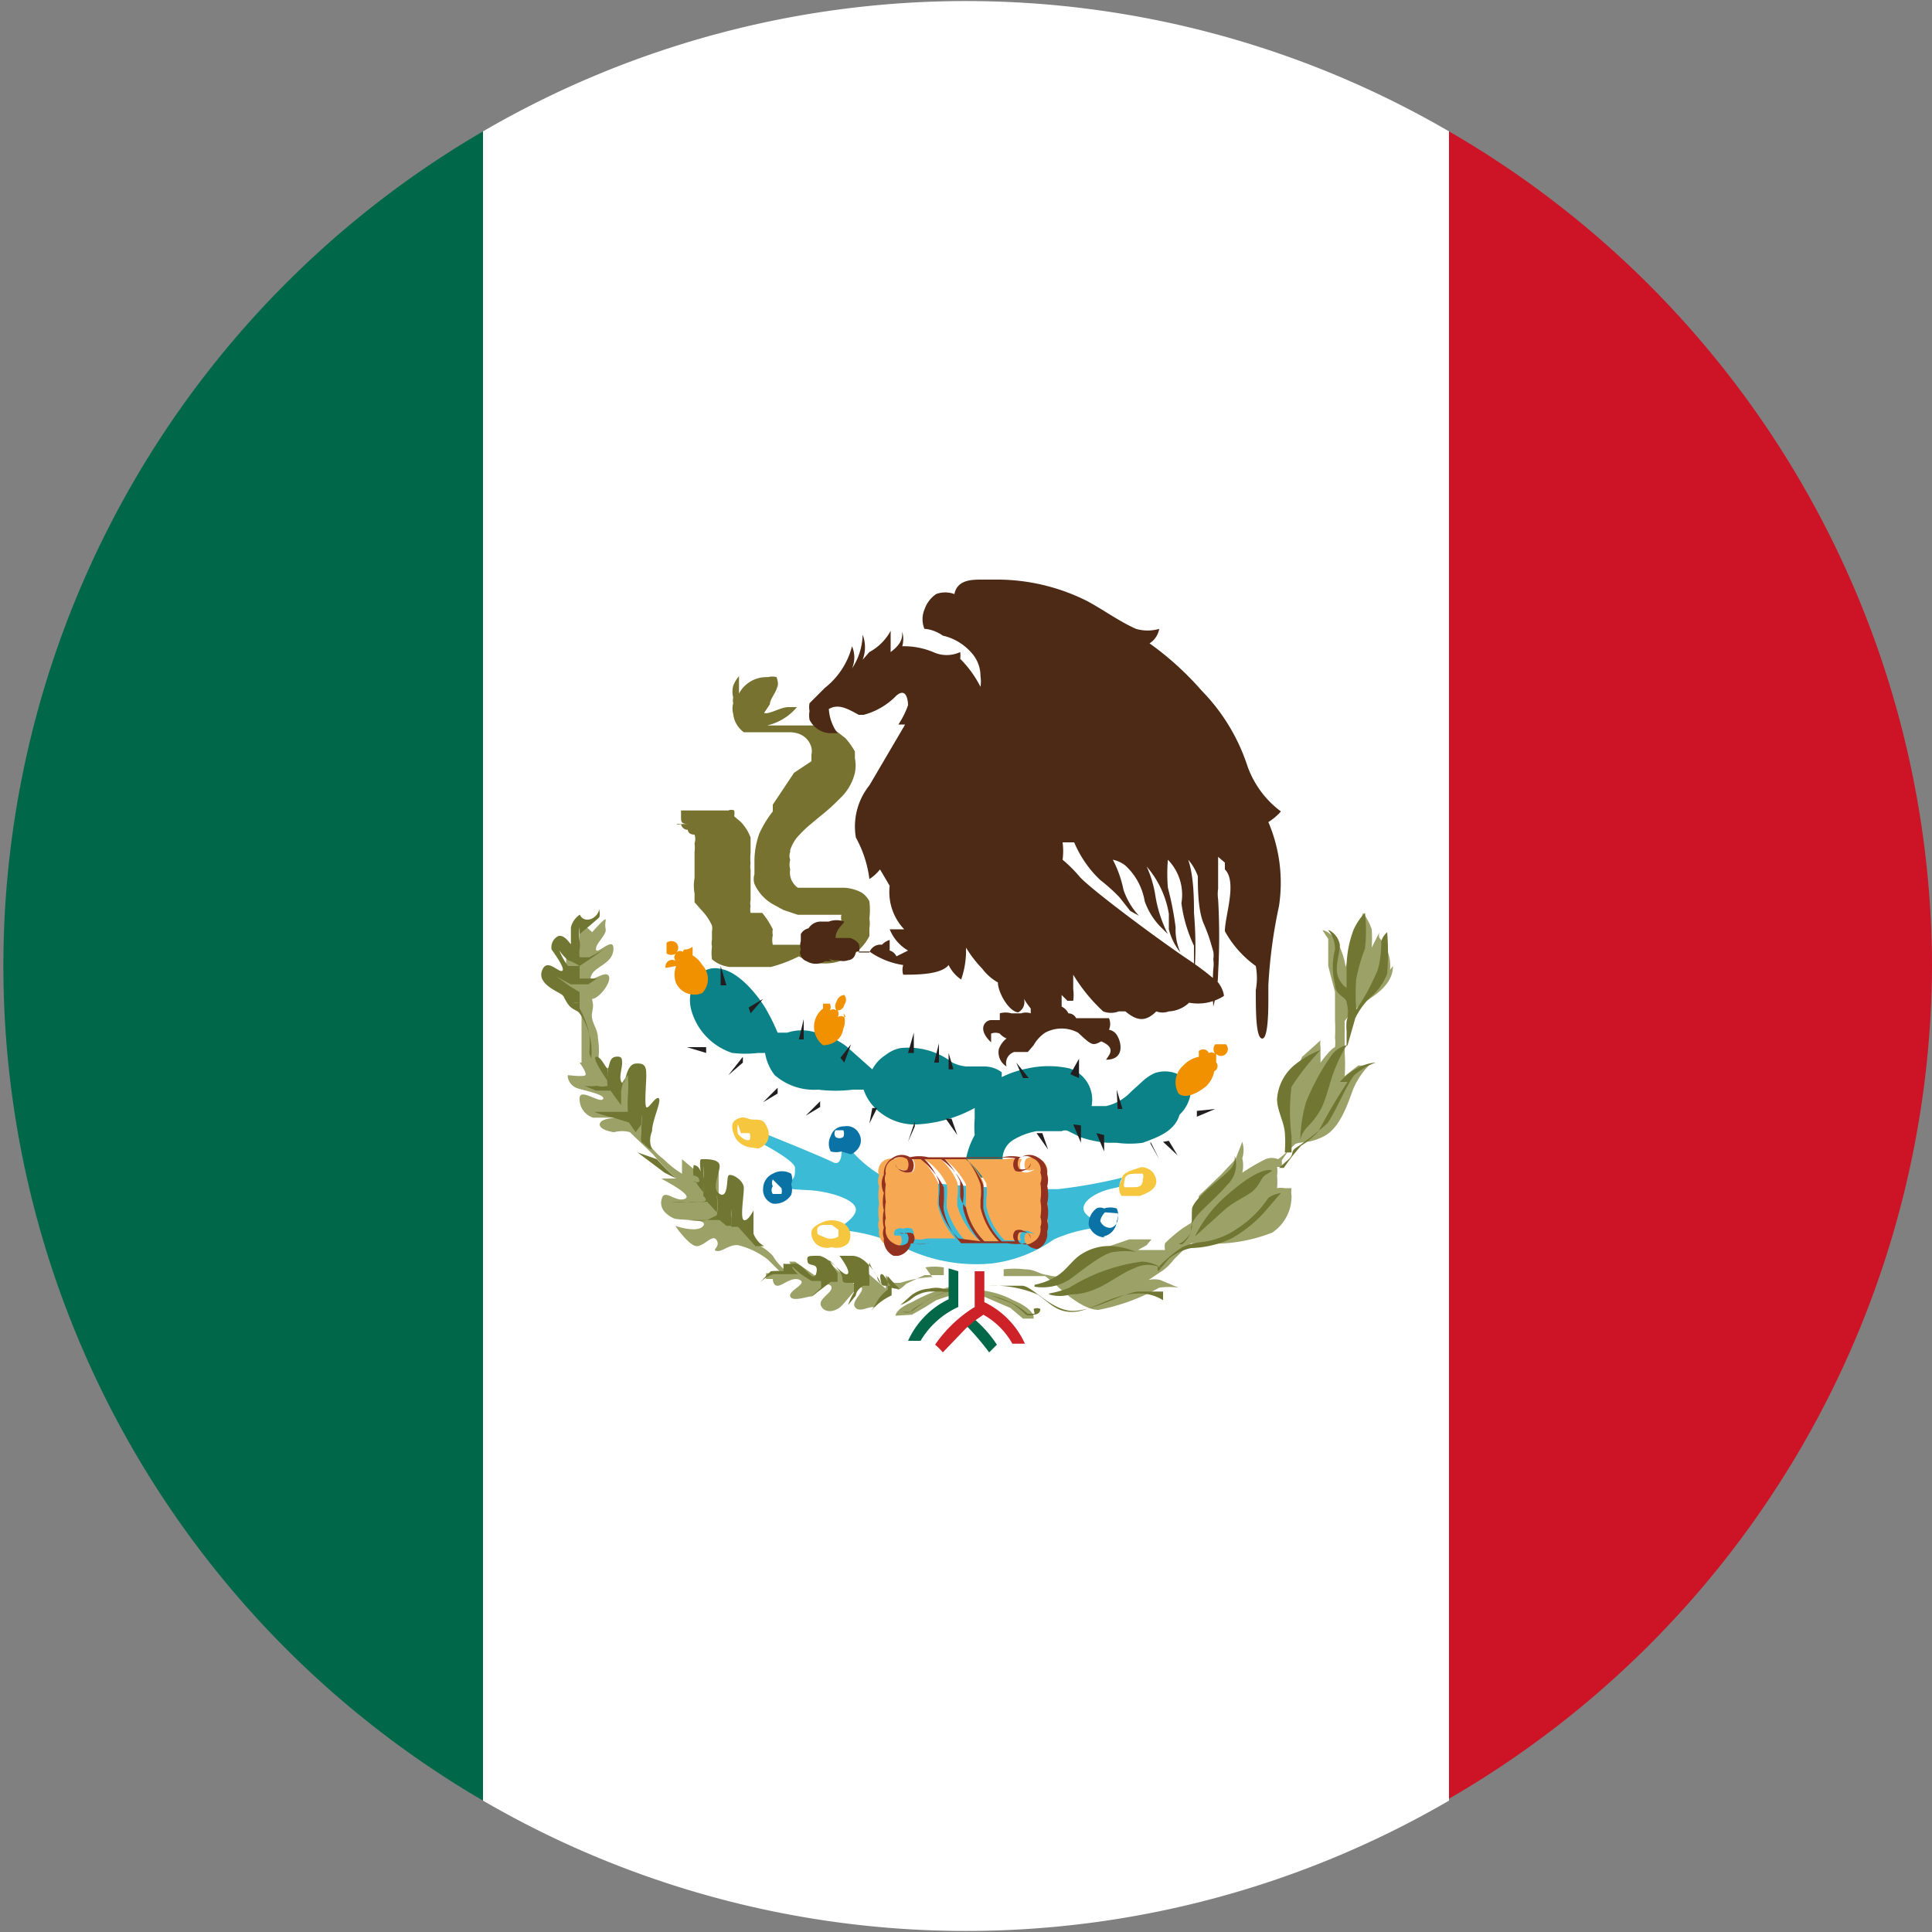 <svg id="bd84308d-2e58-43e5-ad6b-4bce066f5035" data-name="Layer 1" xmlns="http://www.w3.org/2000/svg" width="20" height="20" viewBox="0 0 20 20"><rect x="0" y="0" width="20" height="20" fill="#808080" stroke="none"/><defs><style>.a0a9d84f-79ed-41f7-af11-b80756fce9e0{fill:#006848;}.f770136b-6dd3-46dc-9841-82edadad8c4b{fill:#cc1426;}.ad898075-7cfd-4f01-a98a-3d97512e213b{fill:#fff;}.fb2dc052-f30a-43d5-8741-36a047905978{fill:#9ca168;}.f6842091-80d8-45f2-92f8-27325e289101{fill:#717732;}.ee6df26b-8cc3-46d2-b13f-6f3f852edd73{fill:#026848;}.a3a87ce8-a04d-4276-b344-d05fb1d6859e{fill:#cc2228;}.a5fd9d43-3b46-4f72-b1e6-a0b76ff74661{fill:#0a8288;}.b0153e4c-e357-4ac9-9d69-f5bd330f37a4{fill:#221e20;}.a33cd0c4-5633-436a-87d4-4f6fba5142f1{fill:#f29100;}.b6022ce5-3356-42a6-9dc2-14b9449735a6{fill:#3cbbd6;}.ec1c9de4-6b13-4c96-878f-741760fb415e{fill:#f6c63f;}.f378613b-ee5d-44d3-ab71-54287a4a37dc{fill:#0b72a6;}.f6310231-e2b1-47d1-a15b-de07c0b25874{fill:#f6a852;}.a6f123a1-0c7d-4c5c-ab7f-19cc8e028ac9{fill:#933120;}.a73552be-2093-4038-9fdb-46c09006f447{fill:#77722f;}.b599e21e-3b64-408c-88a1-a50e4bf6cc1e{fill:#4c2a16;}</style></defs><path class="a0a9d84f-79ed-41f7-af11-b80756fce9e0" d="M5,1.36V18.64A10,10,0,0,1,5,1.36Z"/><path class="f770136b-6dd3-46dc-9841-82edadad8c4b" d="M20,10a10,10,0,0,1-5,8.62V1.36A10,10,0,0,1,20,10Z"/><path class="ad898075-7cfd-4f01-a98a-3d97512e213b" d="M15,1.36V18.64a9.94,9.94,0,0,1-10,0V1.36a9.94,9.94,0,0,1,10,0Z"/><path class="fb2dc052-f30a-43d5-8741-36a047905978" d="M14.42,10c0,.21-.22.32-.33.4a.75.75,0,0,0-.17.17l0,.13,0,.08v0s0,.07,0,.12a1.73,1.73,0,0,1,0,.24l.14-.11.11,0h0a.8.8,0,0,0-.16.24c-.05.13-.13.4-.3.49s-.26.05-.31.09l-.06.06-.07.1,0,.07-.05,0,0,0a.29.29,0,0,1,0,.09.68.68,0,0,1,0,.13.21.21,0,0,1,.08,0h.07a.27.27,0,0,0,0,.08.45.45,0,0,1-.2.38,1.67,1.67,0,0,1-.74.11l-.1,0-.09.08-.09.09v0a.53.53,0,0,1-.11.11l-.15.1a.27.27,0,0,1,.12,0l.19.08a.7.7,0,0,0-.2,0,2.08,2.08,0,0,1-.63.23c-.18,0-.44-.26-.44-.26l-.11-.09-.2,0-.23,0v-.07a.92.92,0,0,1,.22,0c.11,0,.14.05.24.06a.33.33,0,0,0,.19,0,3.47,3.47,0,0,0,.33-.26l.32-.11.12,0h.06l.05,0-.05.06-.09.05,0,0,.21,0,.07,0h0a.19.19,0,0,1,0-.07,1.6,1.6,0,0,1,.19-.16l.08-.05a1.32,1.32,0,0,0,.08-.19v-.09l.23-.22.15-.16.07-.18v0a.28.28,0,0,1,0,.17.32.32,0,0,1,0,.15,2.22,2.22,0,0,1,.24-.14.17.17,0,0,1,.13,0,.54.54,0,0,0,.12-.11c0-.06,0-.08,0-.11s0-.15,0-.15v-.39l.13-.3.19-.17,0,0a.2.2,0,0,0,0,.07V11s.1-.14.15-.16l0,0a.42.42,0,0,0,0-.1,1.74,1.74,0,0,0,0-.18V10.4l0-.13L13.75,10V9.72l-.06-.09s.06,0,.14.1a.75.75,0,0,1,.1.28l.18-.56a.61.61,0,0,1,.09.17,1.52,1.52,0,0,1,0,.19l.08-.16a.09.09,0,0,0,0,.06.43.43,0,0,1,.11.33ZM10.7,13.63s0-.08-.21-.17a.93.93,0,0,0-.31-.1v.06l.28.12.13.11.11,0Z"/><path class="f6842091-80d8-45f2-92f8-27325e289101" d="M12,13.11a1.33,1.33,0,0,1,.24-.2.6.6,0,0,1,.18-.05.81.81,0,0,0,.37-.13,1.12,1.12,0,0,0,.34-.33.3.3,0,0,1,.13-.05l-.19.22a1.42,1.42,0,0,1-.32.25,1.06,1.06,0,0,1-.42.1.55.55,0,0,0-.23.11l-.11.13a.05.05,0,0,1,0-.05Zm.67-.71a1.34,1.34,0,0,0-.3.4l.3-.27c.11-.1.25-.15.31-.21s.07-.11.11-.15l.08-.05s-.1-.08-.5.28Zm-.47.48a.28.28,0,0,0,.13-.13c0-.06,0-.08.05-.15s.24-.23.32-.33a.29.29,0,0,0,.08-.31.17.17,0,0,1-.05.15c-.06.07-.36.28-.39.4a1.63,1.63,0,0,0,0,.18.28.28,0,0,1-.1.19Zm-.16.58a.45.45,0,0,0-.25-.07c-.27,0-.49.18-.67.19s-.25-.09-.38-.18a1.18,1.18,0,0,0-.51-.09h0s.24,0,.35,0,.31.27.54.26.54-.2.67-.2.25,0,.25,0Zm-1.33-.14a.52.52,0,0,0,.37-.08c.16-.12.36-.28.46-.28a.71.71,0,0,1,.22,0,.77.77,0,0,0-.24-.06.53.53,0,0,0-.32.08c-.1.06-.15.16-.26.23a.69.69,0,0,1-.23.09Zm0,.28-.07,0a.9.9,0,0,0-.16-.11,1,1,0,0,0-.22-.08s0,0,0,0l.21.08a.82.82,0,0,1,.15.12.1.1,0,0,0,.08,0s.07,0,.07-.06a.08.08,0,0,0-.07,0Zm.15-.2a.39.39,0,0,0,.22,0c.29,0,.47-.2.66-.27a.31.31,0,0,1,.29,0,0,0,0,0,0,0,0,.39.39,0,0,0-.21-.07,1.88,1.88,0,0,0-.75.27,1,1,0,0,1-.21.06Zm3.09-2.2a5.61,5.61,0,0,0-.3.51.85.85,0,0,1-.18.15,2,2,0,0,0-.18.23s0,0-.05,0,0,0,0,0,0,0,.09-.08,0-.08.12-.15a3.25,3.25,0,0,0,.29-.23c.07-.09.21-.42.28-.5a.7.7,0,0,1,.22-.13S14.05,11,13.87,11.2Zm-.49.61s0-.06.07-.14a.8.8,0,0,0,.15-.2c.06-.13.08-.25.13-.38a1.65,1.65,0,0,1,.13-.27.27.27,0,0,0-.16.11,2.35,2.35,0,0,0-.26.48,1.53,1.53,0,0,0-.06.4Zm-.09.12s0,0,0-.17a2,2,0,0,1,0-.51,2.62,2.62,0,0,1,.3-.38.93.93,0,0,0-.25.14.5.5,0,0,0-.2.37c0,.11.07.23.08.34s0,.21,0,.21Zm.58-1.11.08-.28a.77.77,0,0,1,.16-.22.59.59,0,0,0,.17-.24,2.68,2.68,0,0,0,0-.43.2.2,0,0,0-.06.09s0,.25-.06.35a2,2,0,0,1-.2.36,2,2,0,0,1,0-.32,2,2,0,0,1,.09-.31,1.61,1.61,0,0,0,0-.37.61.61,0,0,0-.12.18,1.12,1.12,0,0,0-.07.42c0,.14,0,.25,0,.33a.32.32,0,0,1,0,.19.61.61,0,0,0,0,.11c0,.09,0,.15,0,.15Zm-.2-1.19a.3.3,0,0,1,.07.2.72.72,0,0,0,0,.36c0,.11.1.12.12.18s0,.19,0,.19a1.34,1.34,0,0,0,0-.3c0-.07,0,0-.07-.11s0-.26,0-.37a.21.21,0,0,0-.11-.15Z"/><path class="fb2dc052-f30a-43d5-8741-36a047905978" d="M9.27,13.62s0-.07.17-.14a1.63,1.63,0,0,1,.4-.16s0,.09,0,.09l-.15.05-.11.07-.14.08Z"/><path class="fb2dc052-f30a-43d5-8741-36a047905978" d="M9.65,13.22a1.25,1.25,0,0,0-.33.06s0,0-.06,0a.24.24,0,0,1-.09-.08l0,0v.14l-.28-.24,0,.16,0,.07L8.49,13l0,.2H8.43l-.2-.14-.06,0,.07.12-.25,0-.06,0,0,.06s0,0,0,0H8l0,0s0,.07.05.07.15-.1.23-.06-.12.11-.1.17.18,0,.22,0,.15-.17.2-.11-.14.13-.1.21.15.06.21,0,.18-.23.21-.19-.11.14-.07.2.13,0,.19,0,.08-.14.16-.18.08,0,.1,0,.08-.06.08-.06l.19-.09h.1l0,0,.1,0v-.08a.58.58,0,0,0-.19,0Zm-1.52,0,0-.07,0,0A.56.56,0,0,1,8,13a.53.53,0,0,0-.11-.09l-.12-.07,0-.16,0,0-.07,0-.09-.34,0-.06h0l-.08.2-.09-.13,0-.28-.06.07-.07.07L7.06,12s0,0,0,0,0,.1,0,.15A1,1,0,0,1,6.87,12a.67.67,0,0,1-.16-.17l-.06-.13,0-.12,0-.14-.12.05,0-.31,0-.1-.15.21,0-.09V11l0,0-.06.12A1.15,1.15,0,0,0,6.19,11a.78.78,0,0,0,0-.25c0-.11-.08-.17-.06-.27s0-.1,0-.14-.07,0,0,0,.21-.18.17-.24-.22.1-.18,0,.22-.12.23-.27-.17.06-.18,0,.11-.15.1-.21,0-.07,0-.1-.14.13-.14.13L6,9.53,6,9.7l0,.14-.14-.08,0,.17,0,.17-.15,0,.08.14.1.11.07.08,0,0,.06.06,0,.09,0,.11V11S6,11,6,11s.08.11.06.13-.17,0-.18,0,0,.11.11.14.29.07.25.11-.25-.13-.24,0a.2.2,0,0,0,.14.19c.06,0,.28,0,.27,0s-.18,0-.2.06.12.09.15.09a.31.31,0,0,1,.16,0l.24.23A2.77,2.77,0,0,0,7,12.2H7s-.13,0-.15,0,.34.17.24.21-.21-.11-.24,0,.06.17.12.2.37,0,.31.08-.29,0-.29,0,.15.22.23.21.16-.13.2-.06-.06.1,0,.11.13-.07.22-.06a.81.81,0,0,1,.31.15l.15.15Z"/><path class="f6842091-80d8-45f2-92f8-27325e289101" d="M9.36,13.58c.06,0,.06,0,.07,0l.18-.13a1,1,0,0,1,.22-.08v0a.63.63,0,0,0-.23.09c-.1.06-.17.1-.17.12a.13.13,0,0,1-.09,0c-.06,0-.08,0-.08,0s0,0,.09,0Zm.47-.24a.14.14,0,0,1-.07,0,.29.29,0,0,0-.14,0,.33.33,0,0,0-.22.1s0,0-.08.07a.41.41,0,0,0,.11-.06.34.34,0,0,1,.2-.08c.06,0,.09,0,.12,0a.17.17,0,0,0,.08,0ZM7,12.2s0,0,0,0l-.12-.06-.28-.21L6.8,12A2.36,2.36,0,0,0,7,12.2H7Zm2,1.39a.6.6,0,0,0,.08-.12.44.44,0,0,1,.11-.12l0-.08a.21.21,0,0,1,0-.06s0,0,.06.07l.06.06s.07,0,.07,0a0,0,0,0,0,0,0H9.27c-.07,0-.1-.14-.14-.15s0,.12,0,.12S9,13,8.82,13s-.13,0-.13,0,.13.17.08.19S8.58,13,8.47,13s-.12,0-.11.06.12,0,.09.12-.13-.11-.23-.1-.11,0-.11,0,0,.07,0,.08a.58.58,0,0,0-.13,0,1,1,0,0,0-.12.13.28.28,0,0,1,.15-.1h.31l-.06,0a.26.26,0,0,1-.06-.08l.09.08.11.07.1,0s0,0,0,.07l-.1.09.11-.08.09-.07h.07s0,0,0-.09l-.09-.14a.72.72,0,0,1,.11.12c.06.08,0,.11.07.12h.08s0,0,0,.1a.53.53,0,0,0-.06.13l.08-.1c0-.05.07-.1.08-.1H9l0-.09a.64.64,0,0,1,0-.15.56.56,0,0,0,.08.14c0,.06.06.1.07.1h.08s0,0,0,0,0,0,0,.1A.64.64,0,0,0,9,13.59ZM7.82,12.9l.09,0a.25.25,0,0,1-.11-.13c0-.07,0-.24,0-.24s-.06.12-.1.1,0-.24,0-.33-.14-.16-.16-.13,0,.24-.09.19,0-.21,0-.29S7.29,12,7.26,12s0,.17,0,.17,0-.1-.08-.11,0,0,0,0,0-.1,0-.09,0,.07,0,.1a.29.29,0,0,0,0,.1s.06,0,.06.06a.06.06,0,0,1-.06,0H7l.1,0s.08,0,.1,0a.63.63,0,0,0,.08.11,1.13,1.13,0,0,0,0-.12.63.63,0,0,0,0-.15.4.4,0,0,1,0,.15,1.32,1.32,0,0,1,0,.16s.06.05,0,.06-.08,0-.15,0l-.18,0a.75.75,0,0,0,.16,0,1,1,0,0,0,.21,0l.1.11a.58.58,0,0,0,0-.16,1,1,0,0,0,0-.18.9.9,0,0,1,0,.16.51.51,0,0,1,0,.21l-.1.05-.2,0a.84.84,0,0,0,.21,0c.09,0,.1,0,.12,0l0,0,.07.06-.06,0-.08,0,.12,0,.07,0,0,0v-.07a.44.44,0,0,1,0-.1.25.25,0,0,1,0,.09.44.44,0,0,1,0,.09s0,0,.07,0Zm-1.72-2a1,1,0,0,0,0-.2A.9.9,0,0,0,6,10.44l0,0,0-.08L6,10.38a.14.14,0,0,1-.07,0,.11.11,0,0,1,0,0l.06,0H6l0-.11-.1-.06-.14-.1.15.08.09,0,.09,0,.09-.06-.09,0H6l0-.13L5.88,10a.72.72,0,0,1-.09-.16.58.58,0,0,0,.09.1A.54.54,0,0,1,6,10l.09-.06.16-.11-.15.08c-.09,0-.1,0-.1,0a.32.32,0,0,1,0-.08.25.25,0,0,0,0-.09s0,0,0,0a.52.52,0,0,1,0-.14.35.35,0,0,1,0,.07s0,0,0,0,.18-.15.2-.17,0-.11,0-.08-.05.1-.12.1S6,9.45,6,9.47a.22.22,0,0,0-.09.13c0,.06,0,.15,0,.17s-.06-.1-.13-.08a.13.13,0,0,0-.07.14s.15.2.11.22-.16-.14-.21,0,.18.22.21.25,0,0,.05.08.1.07.13.11a.69.69,0,0,1,.12.32.72.72,0,0,1,0,.15Zm.65,1a.24.24,0,0,1,0-.19c0-.11.1-.31.07-.34s-.11.12-.13.09,0-.24,0-.32,0-.14-.11-.13-.1.24-.14.2,0-.15,0-.2,0-.08-.07-.07-.06.12-.08.12-.07-.13-.12-.12.12.25.12.25a.16.16,0,0,0,0-.06.42.42,0,0,0,0-.09.31.31,0,0,1,0,.11.29.29,0,0,0,0,.09.2.2,0,0,1-.11,0,.48.48,0,0,1-.13,0l.12.05.15,0,.05.07.06.08s0,0,0-.12.07-.19.07-.19a1.42,1.42,0,0,1,0,.21,1.19,1.19,0,0,0,0,.17l-.15,0-.2,0a1.32,1.32,0,0,0,.2.06l.16.05.07.1.06-.08,0-.1a.31.31,0,0,1,0,.12l0,.08H6.39l.14,0,.11,0a.18.18,0,0,0,0,.08l.08.07Z"/><path class="ad898075-7cfd-4f01-a98a-3d97512e213b" d="M10.48,13.88a.19.19,0,0,0-.16,0,1.25,1.25,0,0,0-.24-.27l.1-.07A.78.78,0,0,1,10.48,13.88Z"/><path class="ad898075-7cfd-4f01-a98a-3d97512e213b" d="M10.09,13.16v.37a1.38,1.38,0,0,0-.41.39.17.17,0,0,0-.15,0,.87.87,0,0,1,.39-.35h0v-.37Z"/><path class="ee6df26b-8cc3-46d2-b13f-6f3f852edd73" d="M10.08,13.65a1.25,1.25,0,0,1,.24.27l-.08.08s-.11-.15-.24-.28Z"/><path class="ee6df26b-8cc3-46d2-b13f-6f3f852edd73" d="M9.92,13.16v.37h0a.87.87,0,0,0-.39.35l-.13,0a.88.88,0,0,1,.42-.43v-.32Z"/><path class="a3a87ce8-a04d-4276-b344-d05fb1d6859e" d="M10.61,13.91l-.13,0a.78.78,0,0,0-.3-.3l-.1.07-.08.07L9.76,14a.6.6,0,0,0-.08-.08,1.38,1.38,0,0,1,.41-.39v-.37h.1v.32A.88.88,0,0,1,10.61,13.91Z"/><path class="a5fd9d43-3b46-4f72-b1e6-a0b76ff74661" d="M12.33,11.25s-.06,0-.08-.07h0s-.05-.06-.08-.07a.33.33,0,0,0-.22,0,.51.51,0,0,0-.13.09l-.11.1a.51.51,0,0,1-.26.15H11.3v0a.34.34,0,0,0-.23-.39,1,1,0,0,0-.43,0,1.07,1.07,0,0,0-.27.09l0-.05a.3.3,0,0,0-.18-.06H10A.42.42,0,0,1,9.86,11h0a.75.75,0,0,0-.54-.15h0a.35.35,0,0,0-.15.07.4.4,0,0,0-.14.15l-.27-.24a.81.81,0,0,0-.31-.14.48.48,0,0,0-.3,0l-.1,0a2.1,2.1,0,0,0-.13-.26h0c-.08-.13-.27-.37-.46-.4a.23.23,0,0,0-.21.05.4.4,0,0,0-.09.39.65.65,0,0,0,.42.43,1.15,1.15,0,0,0,.27,0h.07a.5.5,0,0,0,.1.23.62.62,0,0,0,.45.15h0a1.47,1.47,0,0,0,.36,0h0l.11,0a.5.5,0,0,0,.19.25.57.57,0,0,0,.36.11,1.39,1.39,0,0,0,.6-.17l0,.11a1,1,0,0,0,0,.17A.81.81,0,0,0,10,12v0a.53.53,0,0,0,0,.12.07.07,0,0,0,0,.07h.21c.06,0,.14,0,.17-.05a.25.25,0,0,0,0-.12.23.23,0,0,1,.11-.22.7.7,0,0,1,.24-.09l.13,0,.07,0h.06a.08.08,0,0,1,.07,0l0,0,.12.06a1.09,1.09,0,0,0,.29.06h.09a1,1,0,0,0,.27,0c.13-.05.33-.11.38-.29A.38.38,0,0,0,12.33,11.25Z"/><path class="b0153e4c-e357-4ac9-9d69-f5bd330f37a4" d="M7.46,10l.06.2-.06,0Zm.31.49.13-.15-.15.09Zm-.56,0-.21,0,.18,0Zm.1.41,0-.06-.2,0Zm.23.23L7.69,11l0-.06Zm.36.28.15-.09v-.06Zm.37-.65.05,0,0-.21Zm1.13.14.06,0,0-.21Zm.42,0,0,.17.05,0ZM9,11.63l.08-.16-.05,0Zm.4.19.07-.16,0-.05Zm.39-.24.12.17-.06-.17Zm.94.15.12.17-.06-.17Zm.38-.09.08.19,0-.18Zm.24.09.08.19,0-.17Zm.56.09L12,12l-.09-.16Zm.13,0,.15.14-.09-.15Zm.35-.32,0,.06.19-.08ZM12,11l-.06.16,0,0Zm-.43.48.05,0-.06-.2Zm-.4-.32,0-.2-.09.16Zm-.58,0,.06,0L10.52,11ZM9.67,11l.05,0,0-.2Zm-.52,0h0l-.14-.14Zm-.41,0,.07-.19-.11.14Zm-.4.55.15-.09,0-.06Z"/><path class="a33cd0c4-5633-436a-87d4-4f6fba5142f1" d="M8.74,10.53a.06.06,0,0,0-.07,0h0s0,0,0,0a.06.06,0,0,0,0-.07.07.07,0,0,0,.07-.06.08.08,0,0,0,0-.1.09.09,0,0,0-.08.07.08.08,0,0,0,0,.09.06.06,0,0,0-.07,0s0,0,0,0h0a.07.07,0,0,0,0-.07s-.07,0-.07,0,0,0,0,.05a.24.24,0,0,0,0,.38c.09,0,.19-.05.21-.17a.21.21,0,0,0,0-.16s0,0,0,0S8.77,10.53,8.74,10.53Z"/><path class="a33cd0c4-5633-436a-87d4-4f6fba5142f1" d="M7.17,9.89s0,0,0-.06,0,0-.09,0a.08.08,0,0,0,0,.08h0s0,0,0-.05a.06.06,0,0,0-.08,0,.07.07,0,0,0,0-.1.08.08,0,0,0-.1,0s0,.07,0,.11a.09.09,0,0,0,.1,0,.05.05,0,0,0,0,.08s0,0,0,0H7a.07.07,0,0,0-.11.07S7,10,7,10a.24.24,0,0,0,0,.18.21.21,0,0,0,.27.1.21.21,0,0,0,0-.29A.29.29,0,0,0,7.17,9.89Z"/><path class="a33cd0c4-5633-436a-87d4-4f6fba5142f1" d="M12.59,11s0-.06,0-.09a.07.07,0,0,0,.1,0,.07.07,0,0,0,0-.1s-.07,0-.11,0a.08.08,0,0,0,0,.1.06.06,0,0,0-.08,0,.05.05,0,0,0,0,.05h0a.06.06,0,0,0,0-.08.07.07,0,0,0-.09,0s0,0,0,.06a.29.29,0,0,0-.16.09.23.23,0,0,0-.05.29c.07.06.19,0,.28-.07a.29.29,0,0,0,.09-.16s0,0,0,0a.06.06,0,1,0-.08-.08h.05Z"/><path class="b6022ce5-3356-42a6-9dc2-14b9449735a6" d="M7.74,11.76s.49.24.49.33,0,.12-.1.16,0,.06.23.07.5.1.5.2-.21.21-.21.21a1.84,1.84,0,0,1,.72.19,1.7,1.7,0,0,0,.89.16,1.4,1.4,0,0,0,.65-.25,1.51,1.51,0,0,1,.6-.13s-.26-.07-.29-.17.15-.2.31-.23l.29-.07s-.08-.09-.16-.05a5.14,5.14,0,0,1-.71.13,13.57,13.57,0,0,1-1.79-.12,1.27,1.27,0,0,1-.46-.43s.06.34-.08.27-.86-.36-.92-.38S7.74,11.76,7.74,11.76Z"/><path class="ad898075-7cfd-4f01-a98a-3d97512e213b" d="M7.87,11.68s-.06,0-.12-.06-.12,0-.14,0,0,.11,0,.15.08.1.16.08a.11.11,0,0,0,.07-.05A.14.14,0,0,0,7.87,11.68Z"/><path class="ec1c9de4-6b13-4c96-878f-741760fb415e" d="M7.79,11.88a.22.22,0,0,1-.17-.09s-.09-.15,0-.2.11,0,.18,0,.11,0,.14.08h0a.16.16,0,0,1,0,.15.17.17,0,0,1-.09.07Zm-.15-.24a.19.19,0,0,0,0,.1s.07.08.12.06a.08.08,0,0,0,0,0,.09.09,0,0,0,0-.07h0s0,0-.09,0Z"/><path class="ad898075-7cfd-4f01-a98a-3d97512e213b" d="M8.17,12.27a.2.2,0,0,1,0,.09.13.13,0,0,1-.14.05s-.07-.07-.07-.12a.12.12,0,0,1,.06-.1.11.11,0,0,1,.14,0A.07.07,0,0,1,8.17,12.27Z"/><path class="f378613b-ee5d-44d3-ab71-54287a4a37dc" d="M8,12.46H8a.15.15,0,0,1-.1-.16A.17.17,0,0,1,8,12.15a.19.19,0,0,1,.19,0,.15.15,0,0,1,0,.11h0a.17.17,0,0,1,0,.11A.2.2,0,0,1,8,12.46Zm0-.25H8a.08.08,0,0,0,0,.07.07.07,0,0,0,0,.08s.07,0,.09,0a.13.13,0,0,0,0-.06h0a0,0,0,0,0,0,0Z"/><path class="ad898075-7cfd-4f01-a98a-3d97512e213b" d="M8.81,11.82a.22.22,0,0,1-.06,0,.13.13,0,0,1-.13,0,.12.12,0,0,1,0-.11.12.12,0,0,1,.1-.07.12.12,0,0,1,.12.05A.11.11,0,0,1,8.81,11.82Z"/><path class="f378613b-ee5d-44d3-ab71-54287a4a37dc" d="M8.71,11.92a.21.21,0,0,1-.11,0,.17.17,0,0,1,0-.16.14.14,0,0,1,.14-.1.14.14,0,0,1,.15.07.14.14,0,0,1,0,.15h0a.19.19,0,0,1-.08.07Zm0-.22h0s0,0-.06,0a.06.06,0,0,0,0,.07.07.07,0,0,0,.08,0s0,0,0,0h0a.09.09,0,0,0,0-.07S8.72,11.7,8.7,11.7Z"/><path class="ad898075-7cfd-4f01-a98a-3d97512e213b" d="M8.75,12.69a.16.16,0,0,1,0,.12.17.17,0,0,1-.21,0s-.1,0-.09-.1.06-.07.1-.09a.2.2,0,0,1,.14,0Z"/><path class="ec1c9de4-6b13-4c96-878f-741760fb415e" d="M8.61,12.91a.16.16,0,0,1-.1,0,.15.15,0,0,1-.11-.15c0-.06.08-.09.12-.11a.24.24,0,0,1,.18,0,.14.14,0,0,1,.08.06h0a.15.15,0,0,1,0,.16A.17.17,0,0,1,8.61,12.91Zm0-.23-.08,0s-.07,0-.07.05,0,.05.06.07a.15.15,0,0,0,.16,0s0-.06,0-.07h0a.05.05,0,0,0,0,0Z"/><path class="ad898075-7cfd-4f01-a98a-3d97512e213b" d="M11.43,12.51a.05.05,0,0,0,0,0,.17.17,0,0,0-.07.13.14.14,0,0,0,.15.1.13.13,0,0,0,.11-.12C11.58,12.58,11.5,12.51,11.43,12.51Z"/><path class="f378613b-ee5d-44d3-ab71-54287a4a37dc" d="M11.44,12.81a.18.18,0,0,1-.17-.13.2.2,0,0,1,.08-.17.09.09,0,0,1,.08,0,.21.21,0,0,1,.13,0,.15.15,0,0,1,0,.13.17.17,0,0,1-.14.16Zm0-.26h0l0,0a.16.16,0,0,0-.05.09.11.11,0,0,0,.11.07.1.1,0,0,0,.07-.08.11.11,0,0,0,0-.07Zm0,0Z"/><path class="ad898075-7cfd-4f01-a98a-3d97512e213b" d="M11.76,12.11c-.08,0-.14.05-.15.1a.1.1,0,0,0,0,.12s.07,0,.12,0,.14-.05.14-.11a.11.11,0,0,0-.08-.1Z"/><path class="ec1c9de4-6b13-4c96-878f-741760fb415e" d="M11.66,12.38l-.05,0a.14.14,0,0,1,0-.16c0-.08.09-.1.18-.13h0a.09.09,0,0,1,.07,0,.15.15,0,0,1,.11.14c0,.08-.09.12-.17.15Zm.12-.23h0c-.08,0-.13,0-.14.07s0,.07,0,.07,0,0,.07,0,.12,0,.12-.08a.08.08,0,0,0,0-.06Z"/><path class="f6310231-e2b1-47d1-a15b-de07c0b25874" d="M10.57,12.84c-.05,0-.12,0-.17,0a.72.72,0,0,1-.19-.35s0-.05,0-.08a.53.53,0,0,0,0-.16A.87.87,0,0,0,10,12h.4a.57.57,0,0,1,.18,0,.11.11,0,0,0,0,.13.1.1,0,0,0,.08,0,.11.11,0,0,0,.08-.08s0,0,0,0h0s0,.05-.05.06a.1.1,0,0,1-.07,0,.11.11,0,0,1,0-.11,0,0,0,0,0,0,0,.12.12,0,0,1,.14,0,.13.13,0,0,1,.08.15.15.15,0,0,1,0,.11h0a.58.58,0,0,1,0,.18.47.47,0,0,1,0,.17h0v0a.14.14,0,0,1,0,.1.15.15,0,0,1-.08.16.12.12,0,0,1-.14,0v0a.09.09,0,0,1,0-.1.1.1,0,0,1,.07,0,.06.06,0,0,1,.05.06h0s0,0,0,0a.11.11,0,0,0-.08-.08.09.09,0,0,0-.08,0A.08.08,0,0,0,10.57,12.84Z"/><path class="f6310231-e2b1-47d1-a15b-de07c0b25874" d="M10.18,12.51a.69.69,0,0,0,.19.34h-.18A.68.68,0,0,1,10,12.5a.24.24,0,0,1,0-.08c0-.05,0-.09,0-.16A.87.87,0,0,0,9.78,12H10a.69.69,0,0,1,.18.24,1.24,1.24,0,0,1,0,.16S10.18,12.48,10.18,12.51Z"/><path class="f6310231-e2b1-47d1-a15b-de07c0b25874" d="M10.15,12.85H10a.78.78,0,0,1-.2-.35s0-.05,0-.08a.58.58,0,0,0,0-.16A.65.65,0,0,0,9.57,12h.17a.66.66,0,0,1,.17.24.53.53,0,0,1,0,.16s0,.05,0,.08A.75.75,0,0,0,10.15,12.85Z"/><path class="f6310231-e2b1-47d1-a15b-de07c0b25874" d="M9.26,12.79s0,0,0,0h0s0,0,0,0a.05.05,0,0,1,0,0s0,0,.06,0a.09.09,0,0,1,0,.1v0a.12.12,0,0,1-.14,0,.15.15,0,0,1-.08-.16.14.14,0,0,1,0-.1s0,0,0,0h0a.47.47,0,0,1,0-.17.57.57,0,0,1,0-.18h0s0,0,0,0a.15.15,0,0,1,0-.11A.13.13,0,0,1,9.26,12a.12.12,0,0,1,.14,0,0,0,0,0,0,0,0,.11.11,0,0,1,0,.11.07.07,0,0,1-.06,0s-.06,0-.06-.06h0s0,0,0,0a.11.11,0,0,0,.08.08.12.12,0,0,0,.09,0,.12.12,0,0,0,0-.13l.09,0a.89.89,0,0,1,.17.24,1.24,1.24,0,0,1,0,.16.31.31,0,0,0,0,.08.75.75,0,0,0,.18.34H9.6a.3.3,0,0,1-.16,0,.08.08,0,0,0,0-.1.12.12,0,0,0-.09,0,.09.09,0,0,0-.06,0A.05.05,0,0,0,9.26,12.79Z"/><path class="a6f123a1-0c7d-4c5c-ab7f-19cc8e028ac9" d="M10.15,12.85a.75.75,0,0,1-.18-.34s0-.06,0-.08a.53.53,0,0,0,0-.16A.66.66,0,0,0,9.74,12H9.57a.65.65,0,0,1,.15.23.58.58,0,0,1,0,.16s0,.05,0,.08a.78.78,0,0,0,.2.35ZM10,12.5a.68.68,0,0,0,.19.35h.18a.69.69,0,0,1-.19-.34s0-.06,0-.08a1.24,1.24,0,0,0,0-.16A.69.69,0,0,0,10,12H9.78a.87.87,0,0,1,.16.23c0,.07,0,.11,0,.16A.24.24,0,0,0,10,12.5Zm.15-.24a.53.53,0,0,1,0,.16s0,.05,0,.08a.72.72,0,0,0,.19.35s.12,0,.17,0a.08.08,0,0,1,0-.11.09.09,0,0,1,.08,0,.11.11,0,0,1,.08.08s0,0,0,0h0a.06.06,0,0,0-.05-.06.1.1,0,0,0-.07,0,.09.09,0,0,0,0,.1v0a.12.12,0,0,0,.14,0,.15.15,0,0,0,.08-.16.14.14,0,0,0,0-.1v0h0a.47.47,0,0,0,0-.17.58.58,0,0,0,0-.18h0a.15.15,0,0,0,0-.11.13.13,0,0,0-.08-.15.12.12,0,0,0-.14,0,0,0,0,0,1,0,0,.11.11,0,0,0,0,.11.1.1,0,0,0,.07,0s.05,0,.05-.06h0s0,0,0,0a.11.11,0,0,1-.08.08.1.1,0,0,1-.08,0,.11.11,0,0,1,0-.13.57.57,0,0,0-.18,0H10A.87.87,0,0,1,10.15,12.26Zm-.85.51s0,0,0,0h0s0,0,0,0a.05.05,0,0,1,0,0,.09.09,0,0,1,.06,0,.12.12,0,0,1,.09,0,.08.08,0,0,1,0,.1.3.3,0,0,0,.16,0h.34a.75.75,0,0,1-.18-.34.31.31,0,0,1,0-.08,1.24,1.24,0,0,0,0-.16A.89.89,0,0,0,9.53,12l-.09,0a.12.12,0,0,1,0,.13.12.12,0,0,1-.09,0,.11.11,0,0,1-.08-.08s0,0,0,0h0s0,.05.06.06a.07.07,0,0,0,.06,0,.11.11,0,0,0,0-.11,0,0,0,0,1,0,0,.12.12,0,0,0-.14,0,.13.13,0,0,0-.08.15.15.15,0,0,0,0,.11s0,0,0,0h0a.57.57,0,0,0,0,.18.47.47,0,0,0,0,.17h0s0,0,0,0a.14.14,0,0,0,0,.1.15.15,0,0,0,.08.16.12.12,0,0,0,.14,0v0a.09.09,0,0,0,0-.1s-.06,0-.06,0A.05.05,0,0,0,9.3,12.77Zm-.15-.61a.19.19,0,0,1,.1-.18.16.16,0,0,1,.17,0h0a.41.41,0,0,1,.19,0h.77a.41.41,0,0,1,.19,0h0a.16.16,0,0,1,.17,0,.18.18,0,0,1,.1.18.21.21,0,0,1,0,.12.37.37,0,0,1,0,.18.39.39,0,0,1,0,.18.16.16,0,0,1,0,.11.17.17,0,0,1-.1.18l0,0a.17.17,0,0,1-.12-.06h0a.58.58,0,0,1-.19,0H9.62a.58.58,0,0,1-.19,0h0A.17.17,0,0,1,9.3,13l-.05,0a.18.18,0,0,1-.1-.18.16.16,0,0,1,0-.11.39.39,0,0,1,0-.18.37.37,0,0,1,0-.18A.21.21,0,0,1,9.15,12.16Z"/><path class="a73552be-2093-4038-9fdb-46c09006f447" d="M9,9.51a.78.78,0,0,0,0-.18l0,0a.24.24,0,0,0-.08-.09.43.43,0,0,0-.18-.05H8.33l-.07,0h0A.19.19,0,0,1,8.18,9a.19.19,0,0,1,0-.1h0a.11.11,0,0,1,0-.08V8.8a.42.42,0,0,1,.07-.13h0a1.35,1.35,0,0,1,.12-.12h0l.12-.1,0,0h0a1.9,1.9,0,0,0,.2-.18h0A.53.53,0,0,0,8.85,8h0a.39.39,0,0,0,0-.15,0,0,0,0,1,0,0s0,0,0-.07a.71.71,0,0,0-.1-.14l-.09-.07-.11-.06h0l-.08,0-.1,0H7.94s0,0,0,0h0a0,0,0,0,1,0,0,.57.57,0,0,0,.31-.19h0l-.09,0c-.08,0-.2.08-.25.06l.06-.09c0-.07.11-.16.07-.24h0a.21.21,0,0,1,0,.15.31.31,0,0,0,0-.19h0s0,0,0,0,0,0,0,0a.16.16,0,0,0-.09,0,.32.32,0,0,0-.3.17V7a.33.33,0,0,0-.06.1.24.24,0,0,0,0,.12.14.14,0,0,0,0,.06l0,0v0h0a.21.21,0,0,0,0,.11h0a.27.27,0,0,0,.11.19h0s.05,0,.08,0l.06,0h.33c.14,0,.21.08.23.16h0a.16.16,0,0,1,0,.07h0s0,0,0,.07l0,0h0l-.09.06h0l0,0-.09.06h0l0,0h0L8,8.33,8,8.4H8a1.09,1.09,0,0,0-.14.23h0a.86.86,0,0,0-.05.27V9s0,0,0,.05a.17.17,0,0,0,0,.1h0A.46.46,0,0,0,8,9.36H8l.11.06.15.05h.45l0,0h0a0,0,0,0,1,0,0l0,0a.14.14,0,0,0,0,.06s0,.05-.06.07l-.09.07a.53.53,0,0,1-.21.11H8.16l-.05,0h0l0,0,0,0H8a.23.23,0,0,1,0-.1H8a.14.14,0,0,1,0-.06.83.83,0,0,0-.11-.17h0l0,0h0l-.06,0,0,0-.06,0h0a.08.08,0,0,0,0,0v0a.17.17,0,0,1,0-.07.13.13,0,0,1,0-.06v0s0,0,0-.05V9a.14.14,0,0,1,0-.06.52.52,0,0,1,0-.11V8.73s0,0,0-.06a.47.47,0,0,0-.1-.16l-.07-.06h0l0,0h0a.14.14,0,0,0,0-.06.07.07,0,0,0-.06,0l0,0,0,0H7.17s0,0,0,0h0l0,0s0,0-.06,0,0,0,0,0v0l0,0s-.05,0-.06,0a0,0,0,0,0,0,0l0,0h0s0,0,0,.06,0,.08.08.08H7a.05.05,0,0,0,.05,0,.07.07,0,0,0,.07.06h0l0,0s0,.05.07.05h0l0,0v0h0l0,0,0,0a.08.08,0,0,1,0,0,.14.14,0,0,1,0,.09.37.37,0,0,1,0,.09s0,0,0,0V9s0,.06,0,.09v0a.44.44,0,0,0,0,.16l0,.09,0,0,.07.08,0,0,0,0h0a.57.57,0,0,1,.11.16.14.14,0,0,1,0,.06h0s0,.06,0,.09a.17.17,0,0,0,0,.07h0v0h0a.5.5,0,0,0,0,.13h0l0,0a.33.33,0,0,0,.19.08h.08l.15,0h0l.13,0h0l.06,0a1.45,1.45,0,0,0,.29-.11A.52.52,0,0,0,9,9.69V9.61H9A.31.31,0,0,0,9,9.51Z"/><path class="b599e21e-3b64-408c-88a1-a50e4bf6cc1e" d="M13.26,8.4a1,1,0,0,1-.35-.48,2,2,0,0,0-.47-.77,3.12,3.12,0,0,0-.54-.49h0A.22.22,0,0,0,12,6.51a.43.43,0,0,1-.24,0c-.18-.08-.34-.2-.51-.29A2.08,2.08,0,0,0,10.29,6h-.12c-.11,0-.26,0-.29.15a.27.27,0,0,0-.19,0h0a.32.32,0,0,0-.12.16.26.26,0,0,0,0,.2s.09,0,.19.07a.56.56,0,0,1,.29.17.36.36,0,0,1,.1.25.36.36,0,0,1,0,.11h0a1.14,1.14,0,0,0-.21-.29l0,0a.26.26,0,0,0,0-.07.33.33,0,0,1-.28,0,.79.79,0,0,0-.32-.06.27.27,0,0,0,0-.15l0,0c0,.06,0,.12-.12.21v0s0-.08,0-.11l0-.11,0,0A.54.54,0,0,1,9,6.75H9l-.07.08h0a.36.36,0,0,0,0-.26.66.66,0,0,1-.11.35.29.29,0,0,0,0-.23v0a.8.8,0,0,1-.28.43s0,0,0,0h0a.08.08,0,0,0,0,0v0h0s0,0-.08.08v0h0l-.08.08h0a.22.22,0,0,0,0,.08.27.27,0,0,0,0,.09s0,0,0,0v0s0,0,0,0a.25.25,0,0,0,.21.14h.08a.48.48,0,0,1-.09-.25l0,0a.05.05,0,0,1,0,0c.1-.06.2,0,.31.06l.05,0a.73.73,0,0,0,.34-.2c.12-.1.12.1.12.1a.87.87,0,0,1-.1.2l.07,0L9,8.13s0,0,0,0H9a.68.68,0,0,0-.14.54A1.2,1.2,0,0,1,9,9.1.45.45,0,0,0,9.11,9l.1.17a.56.56,0,0,0,.15.45H9.21a.45.45,0,0,0,.19.22l-.12.06a.11.11,0,0,0-.07-.06s0-.09,0-.11h0a.18.18,0,0,0-.08.05A.12.12,0,0,0,9,9.86H9l-.11,0,0,0a.15.15,0,0,0,0-.09.17.17,0,0,0-.09-.06H8.65c0-.09.08-.14.09-.17a.23.23,0,0,0-.16,0h0l-.08,0a.15.15,0,0,0-.13.07l0,0a.12.12,0,0,0-.08.06s0,0,0,.07l0,0a.16.16,0,0,0,0,.09l0,0v0s0,0,0,0a.06.06,0,0,0,0,.06.09.09,0,0,0,.06.06h0a.18.18,0,0,0,.19,0l-.05,0h.12s-.08-.06-.11-.09h0a.19.19,0,0,0,.18.08.14.14,0,0,0,.1,0h0s.07,0,.08-.09l0,0H9l0,0,0,0v0H9a.82.82,0,0,0,.35.14.17.17,0,0,0,0,.1c.14,0,.39,0,.47-.1a.38.38,0,0,0,.13.15.91.91,0,0,0,.05-.33,1.28,1.28,0,0,0,.17.22.52.52,0,0,0,.16.14h0c0,.1.11.3.21.31a.12.12,0,0,0,.06-.14.86.86,0,0,0,.07.1h0l0,.05a.16.16,0,0,0-.1,0l0,0h-.1s0,0,0,0h0a.22.22,0,0,0-.12,0s0,0,0,.07h-.09c-.06,0-.15.09,0,.23,0,0,0-.08,0-.09a.12.12,0,0,1,.09,0h0a.18.18,0,0,0,.07.05h0v0h0a.24.24,0,0,0-.08.11.17.17,0,0,0,.08.18.12.12,0,0,1,.08-.15h0l.07,0h.07l.06-.07a.38.38,0,0,1,.12-.13h0a.36.36,0,0,1,.34,0c.14.13.15.14.24.09h0c.16.07.08.14.05.19.19,0,.16-.17.12-.24a.12.12,0,0,0-.09-.07h0a.15.15,0,0,0,0-.12h0l-.1,0H11.2l0,0s0,0-.06,0h0v0a.09.09,0,0,0-.08-.05h0v0a.15.15,0,0,0-.07-.07h0s0-.08,0-.12l.06.06.06,0a.45.45,0,0,0,0-.12v-.15a1.76,1.76,0,0,0,.31.38.22.22,0,0,0,.16,0l.07,0c.11.09.2.12.32,0a.19.19,0,0,0,.13,0,.33.33,0,0,0,.21-.09.5.5,0,0,0,.36-.07s0-.06-.06-.14a3,3,0,0,0-.3-.23c-.3-.2-1-.72-1.13-.86A1.44,1.44,0,0,0,11,8.9a.69.69,0,0,0,0-.18h.12a1.15,1.15,0,0,0,.27.39,1.8,1.8,0,0,1,.2.18l.11.14.09.05a.75.75,0,0,1-.16-.27,1.16,1.16,0,0,0-.11-.31h0a.31.31,0,0,1,.13.06h0a.65.65,0,0,1,.2.37.73.73,0,0,0,.15.25l.09.09a1.34,1.34,0,0,1-.13-.4,1.14,1.14,0,0,0-.09-.3h0l0,0a1,1,0,0,1,.23.49c0,.06,0,.12,0,.16a.61.61,0,0,0,.12.24.57.57,0,0,1-.05-.26,3.21,3.21,0,0,0-.08-.41,1.68,1.68,0,0,1,0-.29h0a.52.52,0,0,1,.14.45,1.47,1.47,0,0,0,.13.44v0l0,.08c0,.11,0,.22,0,.27a4,4,0,0,0,0-.69c0-.12,0-.38-.06-.55a.53.53,0,0,1,.1.17c0,.11,0,.35.06.49s.07.19.1.29a.24.24,0,0,1,0,.08.34.34,0,0,1,0,.1,3.06,3.06,0,0,0,0,.39,1.46,1.46,0,0,0,.05-.35,6.7,6.7,0,0,0,0-.76.37.37,0,0,1,0-.11c0-.11,0-.25,0-.33l0,0,.07.06V9c.13.13,0,.48,0,.64A1.09,1.09,0,0,0,13,10a.69.69,0,0,1,0,.25c0,.21,0,.48.06.5s.07-.22.07-.4v-.15a5.15,5.15,0,0,1,.11-.82v0a1.6,1.6,0,0,0-.11-.87A.57.57,0,0,0,13.26,8.4Z"/></svg>